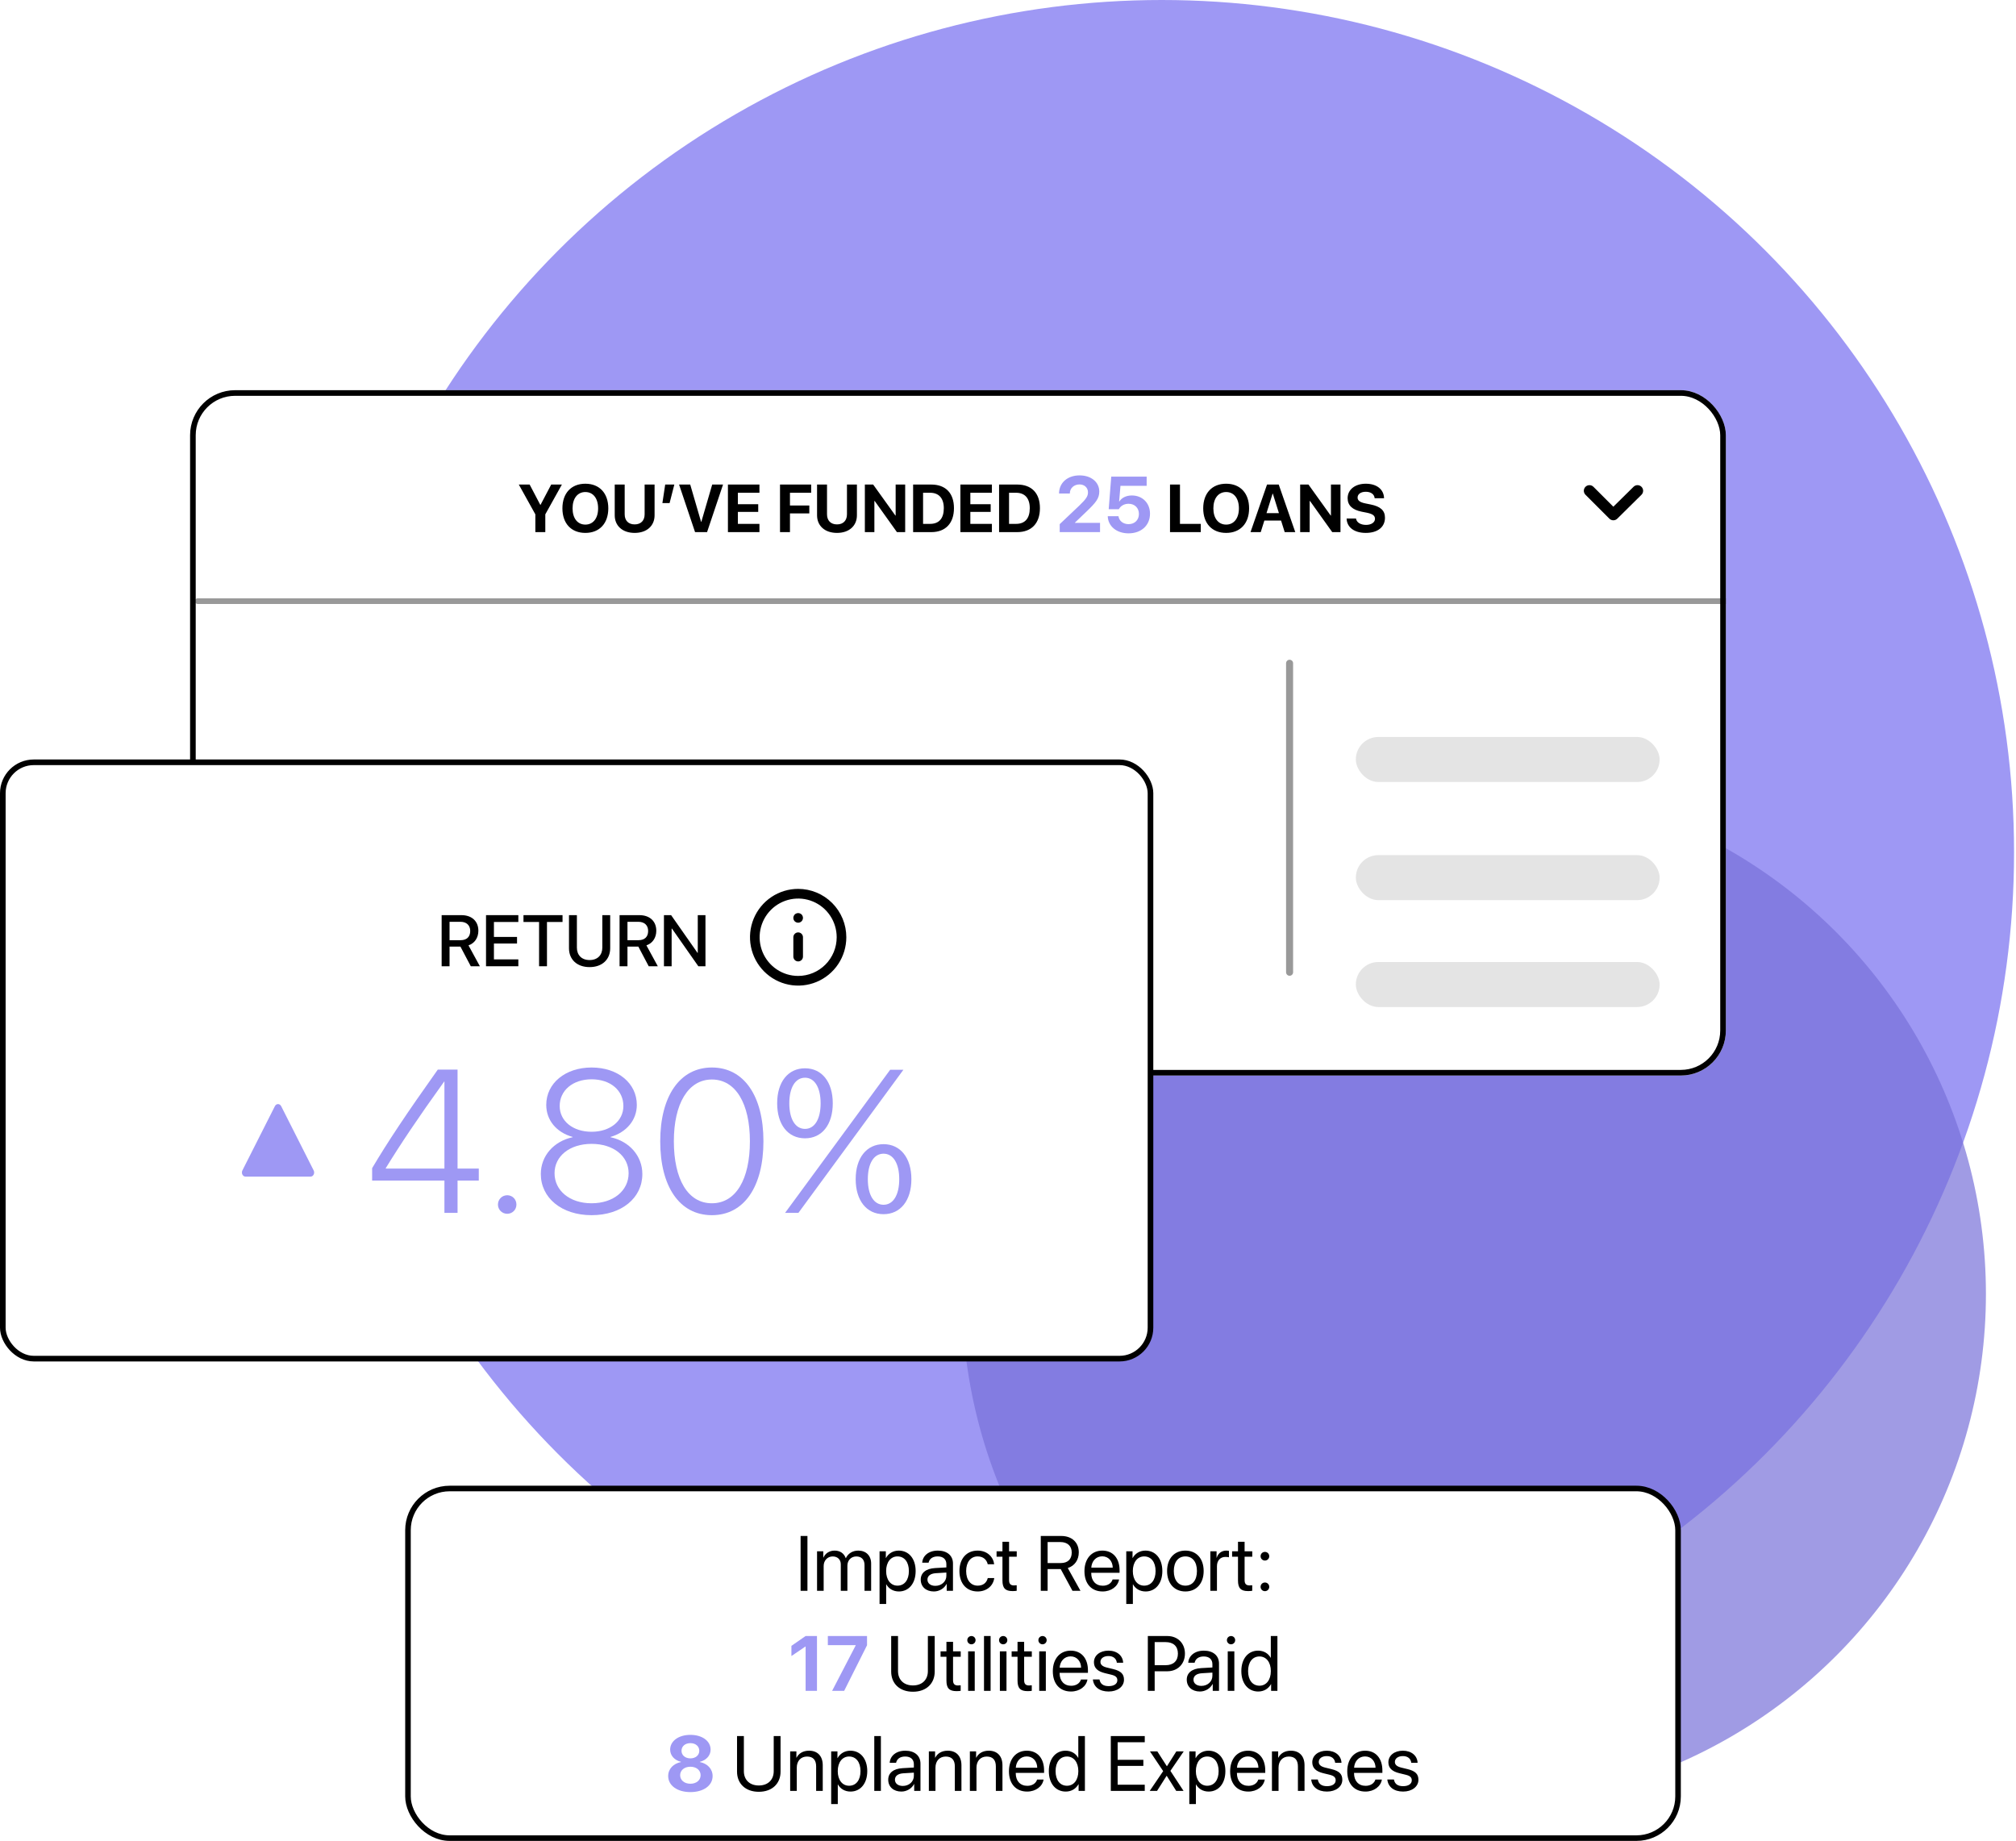<svg xmlns="http://www.w3.org/2000/svg" width="403" height="368" viewBox="0 0 403 368" fill="none"><g clip-path="url(#clip0_1391_1166)"><circle cx="232.233" cy="170.379" r="170.379" fill="#9E98F4"></circle><circle cx="294.649" cy="258.66" r="102.34" fill="#7871D9" fill-opacity="0.7"></circle><g clip-path="url(#clip1_1391_1166)"><rect x="38" y="78" width="307" height="137" rx="8.997" fill="white"></rect><path d="M328.131 97.31C327.92 97.1 327.635 96.983 327.338 96.983C327.041 96.983 326.756 97.1 326.545 97.31L322.508 101.291L318.527 97.31C318.316 97.1 318.031 96.983 317.734 96.983C317.437 96.983 317.152 97.1 316.941 97.31C316.836 97.414 316.752 97.538 316.695 97.675C316.638 97.813 316.608 97.96 316.608 98.108C316.608 98.257 316.638 98.403 316.695 98.54C316.752 98.678 316.836 98.802 316.941 98.906L321.709 103.675C321.814 103.78 321.938 103.864 322.075 103.921C322.212 103.978 322.359 104.008 322.508 104.008C322.656 104.008 322.803 103.978 322.94 103.921C323.077 103.864 323.202 103.78 323.306 103.675L328.131 98.906C328.236 98.802 328.32 98.678 328.377 98.54C328.434 98.403 328.464 98.257 328.464 98.108C328.464 97.96 328.434 97.813 328.377 97.675C328.32 97.538 328.236 97.414 328.131 97.31Z" fill="black"></path><path d="M109.007 106.371V102.819L112.322 96.862H110.187L108.052 100.921H108.006L105.877 96.862H103.709L107.017 102.819V106.371H109.007ZM117.013 96.697C114.193 96.697 112.427 98.588 112.427 101.62C112.427 104.644 114.193 106.529 117.013 106.529C119.827 106.529 121.6 104.644 121.6 101.62C121.6 98.588 119.827 96.697 117.013 96.697ZM117.013 98.358C118.569 98.358 119.564 99.623 119.564 101.62C119.564 103.61 118.569 104.868 117.013 104.868C115.452 104.868 114.457 103.61 114.457 101.62C114.457 99.623 115.458 98.358 117.013 98.358ZM124.875 96.862H122.885V103.01C122.885 105.106 124.433 106.529 126.871 106.529C129.303 106.529 130.851 105.106 130.851 103.01V96.862H128.861V102.812C128.861 104.031 128.143 104.829 126.871 104.829C125.593 104.829 124.875 104.031 124.875 102.812V96.862ZM133.85 100.572L134.799 96.862H132.973L132.413 100.572H133.85ZM141.342 106.371L144.538 96.862H142.37L140.195 104.321H140.149L137.975 96.862H135.747L138.943 106.371H141.342ZM151.813 104.723H147.503V102.325H151.569V100.796H147.503V98.503H151.813V96.862H145.513V106.371H151.813V104.723ZM157.915 106.371V102.628H161.783V101.053H157.915V98.503H162.152V96.862H155.925V106.371H157.915ZM165.321 96.862H163.331V103.01C163.331 105.106 164.88 106.529 167.318 106.529C169.749 106.529 171.298 105.106 171.298 103.01V96.862H169.308V102.812C169.308 104.031 168.59 104.829 167.318 104.829C166.039 104.829 165.321 104.031 165.321 102.812V96.862ZM174.79 106.371V100.144H174.85L179.298 106.371H180.945V96.862H179.041V103.056H178.988L174.547 96.862H172.886V106.371H174.79ZM182.533 96.862V106.371H186.164C189.017 106.371 190.697 104.598 190.697 101.58C190.697 98.562 189.017 96.862 186.164 96.862H182.533ZM184.523 98.503H185.927C187.679 98.503 188.668 99.597 188.668 101.587C188.668 103.643 187.706 104.723 185.927 104.723H184.523V98.503ZM198.282 104.723H193.972V102.325H198.038V100.796H193.972V98.503H198.282V96.862H191.982V106.371H198.282V104.723ZM199.718 96.862V106.371H203.349C206.203 106.371 207.883 104.598 207.883 101.58C207.883 98.562 206.203 96.862 203.349 96.862H199.718ZM201.708 98.503H203.112C204.865 98.503 205.853 99.597 205.853 101.587C205.853 103.643 204.891 104.723 203.112 104.723H201.708V98.503ZM240.035 104.723H235.877V96.862H233.887V106.371H240.035V104.723ZM245.109 96.697C242.289 96.697 240.523 98.588 240.523 101.62C240.523 104.644 242.289 106.529 245.109 106.529C247.923 106.529 249.696 104.644 249.696 101.62C249.696 98.588 247.923 96.697 245.109 96.697ZM245.109 98.358C246.664 98.358 247.659 99.623 247.659 101.62C247.659 103.61 246.664 104.868 245.109 104.868C243.548 104.868 242.553 103.61 242.553 101.62C242.553 99.623 243.554 98.358 245.109 98.358ZM256.812 106.371H258.927L255.62 96.862H253.28L249.979 106.371H252.022L252.746 104.064H256.087L256.812 106.371ZM254.394 98.681H254.44L255.659 102.575H253.175L254.394 98.681ZM261.807 106.371V100.144H261.866L266.314 106.371H267.962V96.862H266.057V103.056H266.005L261.563 96.862H259.903V106.371H261.807ZM269.187 103.656C269.247 105.448 270.756 106.529 273.022 106.529C275.401 106.529 276.858 105.356 276.858 103.498C276.858 102.055 275.981 101.244 273.971 100.842L272.963 100.638C271.843 100.414 271.382 100.051 271.382 99.465C271.382 98.766 272.041 98.305 273.022 98.305C274.024 98.305 274.729 98.793 274.795 99.603H276.673C276.64 97.857 275.243 96.697 273.022 96.697C270.907 96.697 269.392 97.85 269.392 99.59C269.392 101.007 270.321 101.916 272.218 102.292L273.22 102.489C274.413 102.733 274.861 103.089 274.861 103.715C274.861 104.414 274.136 104.928 273.075 104.928C271.994 104.928 271.191 104.453 271.065 103.656H269.187Z" fill="black"></path><path d="M211.706 98.652H213.858C213.858 97.584 214.696 96.838 215.803 96.838C216.803 96.838 217.487 97.514 217.487 98.406C217.487 99.175 217.172 99.705 215.765 101.058L211.837 104.779V106.371H219.901V104.526H214.873V104.48L217.203 102.25C219.078 100.459 219.747 99.621 219.747 98.26C219.747 96.415 218.179 95.031 215.803 95.031C213.397 95.031 211.706 96.515 211.706 98.652ZM225.598 106.617C228.142 106.617 229.887 105.025 229.887 102.681C229.887 100.566 228.373 99.044 226.259 99.044C225.136 99.044 224.222 99.498 223.76 100.244H223.714L223.983 97.122H229.219V95.277H222.138L221.631 101.789H223.653C224.029 101.12 224.721 100.705 225.613 100.705C226.828 100.705 227.673 101.543 227.673 102.734C227.673 103.941 226.828 104.779 225.605 104.779C224.537 104.779 223.714 104.149 223.583 103.188H221.439C221.5 105.202 223.222 106.617 225.598 106.617Z" fill="#9E98F4"></path><g clip-path="url(#clip2_1391_1166)"><path opacity="0.4" d="M39.523 120.173H346.072" stroke="black" stroke-width="1.125" stroke-linecap="round"></path></g><path d="M113.274 177.131L108.215 167.168C108.166 167.07 108.095 166.988 108.009 166.931C107.923 166.874 107.826 166.844 107.726 166.844C107.627 166.844 107.529 166.874 107.443 166.931C107.357 166.988 107.286 167.07 107.237 167.168L102.178 177.131C102.129 177.228 102.103 177.339 102.103 177.451C102.103 177.563 102.129 177.673 102.178 177.771C102.228 177.868 102.299 177.949 102.385 178.005C102.471 178.061 102.568 178.091 102.667 178.09H112.785C112.884 178.091 112.981 178.061 113.067 178.005C113.153 177.949 113.224 177.868 113.274 177.771C113.323 177.673 113.349 177.563 113.349 177.451C113.349 177.339 113.323 177.228 113.274 177.131Z" fill="#5CB002"></path><path d="M133.629 183.726H135.674V178.713H138.98V176.853H135.674V161.508H132.599C127.694 168.381 124.788 172.732 122.374 176.791V178.713H133.629V183.726ZM124.496 176.791C126.71 173.194 129.509 169.011 133.598 163.353H133.629V176.853H124.496V176.791ZM143.408 183.864C144.208 183.864 144.838 183.234 144.838 182.434C144.838 181.619 144.208 180.989 143.408 180.989C142.609 180.989 141.963 181.619 141.963 182.434C141.963 183.234 142.609 183.864 143.408 183.864ZM156.539 184.079C161.213 184.079 164.442 181.42 164.442 177.699C164.442 174.916 162.443 172.625 159.491 171.994V171.948C162.012 171.226 163.627 169.334 163.627 166.982C163.627 163.63 160.675 161.185 156.539 161.185C152.418 161.185 149.435 163.63 149.435 166.982C149.435 169.365 151.05 171.256 153.587 171.948V171.994C150.635 172.625 148.636 174.9 148.636 177.699C148.636 181.404 151.88 184.079 156.539 184.079ZM156.539 171.149C153.602 171.149 151.526 169.488 151.526 167.151C151.526 164.768 153.556 163.015 156.539 163.015C159.537 163.015 161.551 164.768 161.551 167.151C161.551 169.488 159.46 171.149 156.539 171.149ZM156.539 182.234C153.11 182.234 150.773 180.251 150.773 177.576C150.773 174.916 153.141 173.024 156.539 173.024C159.952 173.024 162.305 174.916 162.305 177.576C162.305 180.251 159.968 182.234 156.539 182.234ZM175.266 184.079C180.309 184.079 183.292 179.621 183.292 172.609C183.292 165.644 180.294 161.185 175.266 161.185C170.254 161.185 167.225 165.66 167.225 172.625C167.225 179.636 170.223 184.079 175.266 184.079ZM175.266 182.234C171.515 182.234 169.347 178.498 169.347 172.609C169.347 166.828 171.561 163.046 175.266 163.046C178.987 163.046 181.186 166.797 181.186 172.625C181.186 178.498 179.018 182.234 175.266 182.234ZM189.719 171.702C192.364 171.702 194.086 169.642 194.086 166.521C194.086 163.369 192.364 161.308 189.719 161.308C187.075 161.308 185.337 163.369 185.337 166.521C185.337 169.642 187.075 171.702 189.719 171.702ZM189.827 183.726L204.879 161.539H202.973L187.905 183.726H189.827ZM189.719 170.288C187.997 170.288 186.89 168.796 186.89 166.521C186.89 164.23 188.013 162.754 189.719 162.754C191.426 162.754 192.533 164.23 192.533 166.521C192.533 168.796 191.426 170.288 189.719 170.288ZM203.081 183.941C205.725 183.941 207.447 181.881 207.447 178.744C207.447 175.608 205.725 173.547 203.081 173.547C200.436 173.547 198.699 175.608 198.699 178.744C198.699 181.881 200.436 183.941 203.081 183.941ZM203.081 182.511C201.358 182.511 200.251 181.02 200.251 178.744C200.251 176.469 201.374 174.977 203.081 174.977C204.787 174.977 205.894 176.469 205.894 178.744C205.894 181.02 204.787 182.511 203.081 182.511Z" fill="#5CB002"></path><path opacity="0.4" d="M257.79 194.354V132.587" stroke="black" stroke-width="1.406" stroke-linecap="round"></path></g><rect x="38.562" y="78.562" width="305.875" height="135.875" rx="8.435" stroke="black" stroke-width="1.125"></rect><g filter="url(#filter0_d_1391_1166)"><rect x="0.562" y="152.385" width="229.421" height="119.209" rx="6.185" fill="white" stroke="black" stroke-width="1.125"></rect><path d="M89.866 184.27H92.038C93.257 184.27 93.998 184.964 93.998 186.104C93.998 187.272 93.3 187.945 92.08 187.945H89.866V184.27ZM89.866 189.227H92.038L94.111 193.156H95.93L93.652 188.979C94.893 188.561 95.627 187.442 95.627 186.062C95.627 184.157 94.322 182.939 92.228 182.939H88.286V193.156H89.866V189.227Z" fill="black"></path><path d="M103.616 191.783H98.736V188.611H103.355V187.294H98.736V184.306H103.616V182.939H97.157V193.156H103.616V191.783Z" fill="black"></path><path d="M109.341 193.156V184.306H112.451V182.939H104.645V184.306H107.762V193.156H109.341Z" fill="black"></path><path d="M115.321 182.939H113.741V189.567C113.741 191.769 115.307 193.326 117.859 193.326C120.412 193.326 121.977 191.769 121.977 189.567V182.939H120.405V189.432C120.405 190.891 119.481 191.917 117.859 191.917C116.237 191.917 115.321 190.891 115.321 189.432V182.939Z" fill="black"></path><path d="M125.432 184.27H127.604C128.824 184.27 129.564 184.964 129.564 186.104C129.564 187.272 128.866 187.945 127.646 187.945H125.432V184.27ZM125.432 189.227H127.604L129.677 193.156H131.496L129.219 188.979C130.46 188.561 131.193 187.442 131.193 186.062C131.193 184.157 129.888 182.939 127.794 182.939H123.853V193.156H125.432V189.227Z" fill="black"></path><path d="M134.26 193.156V185.63H134.324L139.598 193.156H141.022V182.939H139.485V190.473H139.429L134.154 182.939H132.723V193.156H134.26Z" fill="black"></path><path d="M159.553 186.389C159.297 186.389 159.053 186.491 158.872 186.672C158.691 186.854 158.59 187.1 158.59 187.356V191.223C158.59 191.479 158.691 191.725 158.872 191.907C159.053 192.088 159.297 192.19 159.553 192.19C159.808 192.19 160.053 192.088 160.234 191.907C160.414 191.725 160.515 191.479 160.515 191.223V187.356C160.515 187.1 160.414 186.854 160.234 186.672C160.053 186.491 159.808 186.389 159.553 186.389ZM159.919 182.6C159.684 182.503 159.421 182.503 159.187 182.6C159.069 182.646 158.961 182.715 158.869 182.803C158.784 182.897 158.716 183.005 158.667 183.122C158.613 183.236 158.587 183.362 158.59 183.489C158.589 183.616 158.614 183.742 158.662 183.86C158.709 183.978 158.78 184.085 158.869 184.175C158.963 184.261 159.07 184.33 159.187 184.378C159.333 184.439 159.491 184.462 159.648 184.446C159.805 184.431 159.956 184.376 160.087 184.289C160.218 184.201 160.326 184.082 160.4 183.943C160.475 183.803 160.515 183.647 160.515 183.489C160.512 183.233 160.412 182.988 160.236 182.803C160.145 182.715 160.037 182.646 159.919 182.6ZM159.553 177.689C157.649 177.689 155.787 178.256 154.204 179.318C152.621 180.38 151.387 181.89 150.658 183.656C149.93 185.423 149.739 187.367 150.111 189.242C150.482 191.117 151.399 192.84 152.745 194.192C154.092 195.544 155.807 196.465 157.675 196.838C159.542 197.211 161.478 197.019 163.237 196.288C164.996 195.556 166.5 194.317 167.558 192.727C168.615 191.137 169.18 189.268 169.18 187.356C169.18 186.086 168.931 184.829 168.447 183.656C167.963 182.484 167.254 181.418 166.36 180.52C165.466 179.622 164.405 178.91 163.237 178.425C162.069 177.939 160.817 177.689 159.553 177.689ZM159.553 195.09C158.03 195.09 156.54 194.636 155.274 193.787C154.007 192.937 153.02 191.729 152.437 190.316C151.854 188.902 151.702 187.347 151.999 185.847C152.296 184.347 153.03 182.969 154.107 181.887C155.184 180.806 156.556 180.069 158.05 179.771C159.544 179.472 161.093 179.625 162.5 180.211C163.907 180.796 165.11 181.787 165.957 183.059C166.803 184.331 167.255 185.826 167.255 187.356C167.255 189.407 166.443 191.374 164.999 192.825C163.554 194.275 161.595 195.09 159.553 195.09Z" fill="black"></path><path d="M62.703 233.973L56.207 221.126C56.144 221 56.053 220.894 55.942 220.821C55.832 220.747 55.706 220.708 55.579 220.708C55.451 220.708 55.326 220.747 55.215 220.821C55.105 220.894 55.014 221 54.951 221.126L48.455 233.973C48.392 234.098 48.358 234.24 48.358 234.385C48.358 234.53 48.392 234.672 48.455 234.797C48.519 234.923 48.61 235.027 48.721 235.1C48.831 235.172 48.956 235.21 49.083 235.21H62.075C62.202 235.21 62.327 235.172 62.437 235.1C62.547 235.027 62.639 234.923 62.703 234.797C62.766 234.672 62.799 234.53 62.799 234.385C62.799 234.24 62.766 234.098 62.703 233.973Z" fill="#9E98F4"></path><path d="M88.841 242.46H91.466V235.997H95.711V233.598H91.466V213.812H87.518C81.22 222.674 77.488 228.285 74.389 233.519V235.997H88.841V242.46ZM77.113 233.519C79.956 228.879 83.549 223.487 88.801 216.191H88.841V233.598H77.113V233.519Z" fill="#9E98F4"></path><path d="M101.397 242.638C102.424 242.638 103.234 241.826 103.234 240.795C103.234 239.744 102.424 238.931 101.397 238.931C100.371 238.931 99.541 239.744 99.541 240.795C99.541 241.826 100.371 242.638 101.397 242.638Z" fill="#9E98F4"></path><path d="M118.258 242.916C124.26 242.916 128.406 239.486 128.406 234.688C128.406 231.1 125.84 228.146 122.049 227.333V227.274C125.247 226.342 127.301 223.903 127.301 220.87C127.301 216.548 123.53 213.396 118.258 213.396C113.006 213.396 109.196 216.548 109.196 220.87C109.196 223.943 111.249 226.381 114.467 227.274V227.333C110.677 228.146 108.11 231.08 108.11 234.688C108.11 239.466 112.276 242.916 118.258 242.916ZM118.258 240.537C113.855 240.537 110.854 237.979 110.854 234.53C110.854 231.1 113.895 228.661 118.258 228.661C122.641 228.661 125.662 231.1 125.662 234.53C125.662 237.979 122.661 240.537 118.258 240.537ZM118.258 226.243C114.527 226.243 111.881 224.101 111.881 221.088C111.881 218.015 114.467 215.755 118.258 215.755C122.069 215.755 124.616 218.015 124.616 221.088C124.616 224.101 121.97 226.243 118.258 226.243Z" fill="#9E98F4"></path><path d="M142.306 242.916C148.781 242.916 152.612 237.167 152.612 228.126C152.612 219.145 148.762 213.396 142.306 213.396C135.869 213.396 131.98 219.165 131.98 228.146C131.98 237.186 135.83 242.916 142.306 242.916ZM142.306 240.537C137.488 240.537 134.704 235.719 134.704 228.126C134.704 220.672 137.547 215.795 142.306 215.795C147.083 215.795 149.907 220.632 149.907 228.146C149.907 235.719 147.123 240.537 142.306 240.537Z" fill="#9E98F4"></path><path d="M166.471 220.553C166.471 216.29 164.3 213.554 160.924 213.554C157.528 213.554 155.356 216.29 155.356 220.553C155.356 224.835 157.528 227.551 160.924 227.551C164.3 227.551 166.471 224.835 166.471 220.553ZM160.924 225.668C158.989 225.668 157.784 223.725 157.784 220.553C157.784 217.4 158.989 215.438 160.924 215.438C162.839 215.438 164.043 217.4 164.043 220.553C164.043 223.725 162.839 225.668 160.924 225.668ZM159.601 242.46L180.588 213.852H177.942L156.935 242.46H159.601ZM182.187 235.719C182.187 231.457 179.996 228.721 176.619 228.721C173.243 228.721 171.052 231.457 171.052 235.719C171.052 240.002 173.243 242.718 176.619 242.718C179.996 242.718 182.187 240.002 182.187 235.719ZM176.619 240.834C174.685 240.834 173.48 238.891 173.48 235.719C173.48 232.567 174.685 230.624 176.619 230.624C178.554 230.624 179.759 232.567 179.759 235.719C179.759 238.891 178.554 240.834 176.619 240.834Z" fill="#9E98F4"></path></g><rect x="271.032" y="147.324" width="60.729" height="8.997" rx="4.498" fill="#E4E4E4"></rect><rect x="271.032" y="170.941" width="60.729" height="8.997" rx="4.498" fill="#E4E4E4"></rect><rect x="271.032" y="192.308" width="60.729" height="8.997" rx="4.498" fill="#E4E4E4"></rect><rect x="81.555" y="297.555" width="253.889" height="69.889" rx="8.329" fill="white"></rect><path d="M161.409 318V307.045H160.042V318H161.409ZM163.33 318H164.651V313.05C164.651 311.957 165.41 311.137 166.457 311.137C167.437 311.137 168.074 311.76 168.074 312.709V318H169.395V312.982C169.395 311.911 170.132 311.137 171.179 311.137C172.219 311.137 172.819 311.775 172.819 312.853V318H174.14V312.549C174.14 310.985 173.13 309.968 171.567 309.968C170.458 309.968 169.532 310.53 169.092 311.471H169.061C168.72 310.515 167.923 309.968 166.845 309.968C165.782 309.968 164.977 310.53 164.605 311.365H164.575V310.105H163.33V318ZM179.659 309.968C178.513 309.968 177.594 310.553 177.108 311.441H177.078V310.105H175.825V320.634H177.146V316.717H177.177C177.647 317.582 178.558 318.137 179.69 318.137C181.679 318.137 183.038 316.527 183.038 314.052C183.038 311.577 181.671 309.968 179.659 309.968ZM179.401 316.975C178.05 316.975 177.139 315.814 177.139 314.052C177.139 312.299 178.05 311.13 179.401 311.13C180.806 311.13 181.686 312.268 181.686 314.052C181.686 315.844 180.806 316.975 179.401 316.975ZM186.682 318.137C187.744 318.137 188.746 317.544 189.217 316.641H189.248V318H190.5V312.542C190.5 310.97 189.331 309.968 187.479 309.968C185.611 309.968 184.442 311.016 184.351 312.382H185.626C185.793 311.608 186.431 311.13 187.448 311.13C188.542 311.13 189.179 311.707 189.179 312.671V313.331L186.917 313.46C185.095 313.566 184.055 314.417 184.055 315.768C184.055 317.188 185.11 318.137 186.682 318.137ZM186.978 317.013C186.029 317.013 185.399 316.52 185.399 315.768C185.399 315.024 186.006 314.553 187.069 314.485L189.179 314.356V315.001C189.179 316.14 188.223 317.013 186.978 317.013ZM198.737 312.693C198.57 311.274 197.393 309.968 195.42 309.968C193.241 309.968 191.791 311.562 191.791 314.052C191.791 316.596 193.248 318.137 195.435 318.137C197.226 318.137 198.547 317.028 198.752 315.457H197.454C197.226 316.406 196.52 316.975 195.442 316.975C194.076 316.975 193.134 315.89 193.134 314.052C193.134 312.261 194.061 311.13 195.427 311.13C196.589 311.13 197.257 311.836 197.447 312.693H198.737ZM200.392 308.199V310.105H199.215V311.19H200.392V315.95C200.392 317.469 200.954 318.061 202.404 318.061C202.715 318.061 203.08 318.038 203.239 318V316.892C203.148 316.907 202.844 316.93 202.692 316.93C202.017 316.93 201.713 316.603 201.713 315.882V311.19H203.247V310.105H201.713V308.199H200.392ZM209.419 313.665H212.038L214.384 318H215.985L213.45 313.453C214.824 313.02 215.651 311.836 215.651 310.31C215.651 308.336 214.27 307.045 212.159 307.045H208.052V318H209.419V313.665ZM209.419 308.26H211.977C213.389 308.26 214.239 309.042 214.239 310.355C214.239 311.699 213.442 312.458 212.038 312.458H209.419V308.26ZM222.408 315.738C222.188 316.482 221.451 316.99 220.449 316.99C219.03 316.99 218.141 315.996 218.141 314.485V314.409H223.805V313.908C223.805 311.517 222.491 309.968 220.358 309.968C218.179 309.968 216.783 311.631 216.783 314.083C216.783 316.565 218.157 318.137 220.419 318.137C222.142 318.137 223.478 317.119 223.706 315.738H222.408ZM220.335 311.114C221.58 311.114 222.408 312.056 222.438 313.377H218.149C218.233 312.063 219.098 311.114 220.335 311.114ZM228.975 309.968C227.828 309.968 226.91 310.553 226.424 311.441H226.394V310.105H225.141V320.634H226.462V316.717H226.492C226.963 317.582 227.874 318.137 229.005 318.137C230.994 318.137 232.353 316.527 232.353 314.052C232.353 311.577 230.987 309.968 228.975 309.968ZM228.717 316.975C227.365 316.975 226.454 315.814 226.454 314.052C226.454 312.299 227.365 311.13 228.717 311.13C230.121 311.13 231.002 312.268 231.002 314.052C231.002 315.844 230.121 316.975 228.717 316.975ZM236.961 318.137C239.14 318.137 240.613 316.565 240.613 314.052C240.613 311.532 239.14 309.968 236.961 309.968C234.775 309.968 233.302 311.532 233.302 314.052C233.302 316.565 234.775 318.137 236.961 318.137ZM236.961 316.975C235.564 316.975 234.646 315.912 234.646 314.052C234.646 312.192 235.564 311.13 236.961 311.13C238.358 311.13 239.269 312.192 239.269 314.052C239.269 315.912 238.358 316.975 236.961 316.975ZM241.949 318H243.27V313.081C243.27 311.965 243.938 311.228 244.963 311.228C245.282 311.228 245.563 311.266 245.669 311.304V310.021C245.563 310.006 245.365 309.968 245.137 309.968C244.211 309.968 243.482 310.522 243.224 311.395H243.194V310.105H241.949V318ZM247.476 308.199V310.105H246.299V311.19H247.476V315.95C247.476 317.469 248.037 318.061 249.487 318.061C249.799 318.061 250.163 318.038 250.322 318V316.892C250.231 316.907 249.928 316.93 249.776 316.93C249.1 316.93 248.797 316.603 248.797 315.882V311.19H250.33V310.105H248.797V308.199H247.476ZM252.858 311.957C253.344 311.957 253.724 311.577 253.724 311.092C253.724 310.606 253.344 310.226 252.858 310.226C252.372 310.226 251.993 310.606 251.993 311.092C251.993 311.577 252.372 311.957 252.858 311.957ZM252.858 318.076C253.344 318.076 253.724 317.696 253.724 317.21C253.724 316.725 253.344 316.345 252.858 316.345C252.372 316.345 251.993 316.725 251.993 317.21C251.993 317.696 252.372 318.076 252.858 318.076ZM179.515 327.045H178.148V334.159C178.148 336.497 179.781 338.182 182.499 338.182C185.216 338.182 186.849 336.497 186.849 334.159V327.045H185.482V334.068C185.482 335.722 184.396 336.922 182.499 336.922C180.601 336.922 179.515 335.722 179.515 334.068V327.045ZM189.194 328.199V330.105H188.018V331.19H189.194V335.95C189.194 337.469 189.756 338.061 191.206 338.061C191.517 338.061 191.882 338.038 192.041 338V336.892C191.95 336.907 191.646 336.93 191.495 336.93C190.819 336.93 190.515 336.603 190.515 335.882V331.19H192.049V330.105H190.515V328.199H189.194ZM194.19 328.7C194.653 328.7 195.017 328.328 195.017 327.873C195.017 327.41 194.653 327.045 194.19 327.045C193.734 327.045 193.362 327.41 193.362 327.873C193.362 328.328 193.734 328.7 194.19 328.7ZM193.529 338H194.85V330.105H193.529V338ZM196.703 338H198.023V327.045H196.703V338ZM200.536 328.7C200.999 328.7 201.364 328.328 201.364 327.873C201.364 327.41 200.999 327.045 200.536 327.045C200.081 327.045 199.709 327.41 199.709 327.873C199.709 328.328 200.081 328.7 200.536 328.7ZM199.876 338H201.197V330.105H199.876V338ZM203.406 328.199V330.105H202.229V331.19H203.406V335.95C203.406 337.469 203.968 338.061 205.418 338.061C205.729 338.061 206.093 338.038 206.253 338V336.892C206.162 336.907 205.858 336.93 205.706 336.93C205.031 336.93 204.727 336.603 204.727 335.882V331.19H206.26V330.105H204.727V328.199H203.406ZM208.401 328.7C208.864 328.7 209.229 328.328 209.229 327.873C209.229 327.41 208.864 327.045 208.401 327.045C207.946 327.045 207.574 327.41 207.574 327.873C207.574 328.328 207.946 328.7 208.401 328.7ZM207.741 338H209.062V330.105H207.741V338ZM216.084 335.738C215.864 336.482 215.128 336.99 214.125 336.99C212.706 336.99 211.818 335.996 211.818 334.485V334.409H217.481V333.908C217.481 331.517 216.168 329.968 214.034 329.968C211.856 329.968 210.459 331.631 210.459 334.083C210.459 336.565 211.833 338.137 214.095 338.137C215.818 338.137 217.154 337.119 217.382 335.738H216.084ZM214.012 331.114C215.257 331.114 216.084 332.056 216.114 333.377H211.825C211.909 332.063 212.774 331.114 214.012 331.114ZM218.68 332.283C218.68 333.422 219.402 334.113 220.89 334.47L222.142 334.774C223.046 334.994 223.357 335.32 223.357 335.89C223.357 336.603 222.696 337.059 221.626 337.059C220.556 337.059 219.948 336.626 219.789 335.722H218.468C218.62 337.203 219.774 338.137 221.626 338.137C223.387 338.137 224.685 337.165 224.685 335.791C224.685 334.66 224.108 334.037 222.514 333.65L221.262 333.346C220.381 333.134 219.979 332.762 219.979 332.215C219.979 331.524 220.616 331.046 221.58 331.046C222.552 331.046 223.16 331.555 223.258 332.382H224.518C224.465 330.985 223.311 329.968 221.58 329.968C219.872 329.968 218.68 330.932 218.68 332.283ZM229.453 327.045V338H230.82V334.09H233.348C235.405 334.09 236.87 332.64 236.87 330.56C236.87 328.488 235.42 327.045 233.363 327.045H229.453ZM230.82 328.26H233.006C234.577 328.26 235.466 329.11 235.466 330.56C235.466 332.018 234.57 332.876 233.006 332.876H230.82V328.26ZM239.861 338.137C240.924 338.137 241.926 337.544 242.397 336.641H242.427V338H243.68V332.542C243.68 330.97 242.511 329.968 240.658 329.968C238.791 329.968 237.622 331.016 237.531 332.382H238.806C238.973 331.608 239.611 331.13 240.628 331.13C241.721 331.13 242.359 331.707 242.359 332.671V333.331L240.097 333.46C238.275 333.566 237.234 334.417 237.234 335.768C237.234 337.188 238.29 338.137 239.861 338.137ZM240.157 337.013C239.208 337.013 238.578 336.52 238.578 335.768C238.578 335.024 239.186 334.553 240.248 334.485L242.359 334.356V335.001C242.359 336.14 241.402 337.013 240.157 337.013ZM246.086 328.7C246.549 328.7 246.914 328.328 246.914 327.873C246.914 327.41 246.549 327.045 246.086 327.045C245.631 327.045 245.259 327.41 245.259 327.873C245.259 328.328 245.631 328.7 246.086 328.7ZM245.426 338H246.747V330.105H245.426V338ZM251.522 338.137C252.661 338.137 253.564 337.575 254.073 336.664H254.096V338H255.356V327.045H254.035V331.388H254.004C253.534 330.522 252.623 329.968 251.492 329.968C249.503 329.968 248.144 331.577 248.144 334.052C248.144 336.527 249.51 338.137 251.522 338.137ZM251.773 331.13C253.131 331.13 254.042 332.291 254.042 334.052C254.042 335.821 253.131 336.975 251.773 336.975C250.376 336.975 249.495 335.844 249.495 334.052C249.495 332.268 250.376 331.13 251.773 331.13ZM148.7 347.045H147.334V354.159C147.334 356.497 148.966 358.182 151.684 358.182C154.402 358.182 156.034 356.497 156.034 354.159V347.045H154.667V354.068C154.667 355.722 153.582 356.922 151.684 356.922C149.786 356.922 148.7 355.722 148.7 354.068V347.045ZM157.955 358H159.276V353.354C159.276 352.018 160.088 351.137 161.333 351.137C162.548 351.137 163.147 351.836 163.147 353.111V358H164.468V352.876C164.468 351.084 163.466 349.968 161.735 349.968C160.513 349.968 159.67 350.515 159.23 351.365H159.2V350.105H157.955V358ZM169.987 349.968C168.841 349.968 167.923 350.553 167.437 351.441H167.406V350.105H166.154V360.634H167.475V356.717H167.505C167.976 357.582 168.887 358.137 170.018 358.137C172.007 358.137 173.366 356.527 173.366 354.052C173.366 351.577 171.999 349.968 169.987 349.968ZM169.729 356.975C168.378 356.975 167.467 355.814 167.467 354.052C167.467 352.299 168.378 351.13 169.729 351.13C171.134 351.13 172.014 352.268 172.014 354.052C172.014 355.844 171.134 356.975 169.729 356.975ZM174.77 358H176.091V347.045H174.77V358ZM180.183 358.137C181.246 358.137 182.248 357.544 182.719 356.641H182.749V358H184.002V352.542C184.002 350.97 182.833 349.968 180.98 349.968C179.113 349.968 177.944 351.016 177.852 352.382H179.128C179.295 351.608 179.933 351.13 180.95 351.13C182.043 351.13 182.681 351.707 182.681 352.671V353.331L180.418 353.46C178.596 353.566 177.556 354.417 177.556 355.768C177.556 357.188 178.612 358.137 180.183 358.137ZM180.479 357.013C179.53 357.013 178.9 356.52 178.9 355.768C178.9 355.024 179.507 354.553 180.57 354.485L182.681 354.356V355.001C182.681 356.14 181.724 357.013 180.479 357.013ZM185.679 358H187V353.354C187 352.018 187.813 351.137 189.058 351.137C190.272 351.137 190.872 351.836 190.872 353.111V358H192.193V352.876C192.193 351.084 191.191 349.968 189.46 349.968C188.238 349.968 187.395 350.515 186.955 351.365H186.924V350.105H185.679V358ZM193.878 358H195.199V353.354C195.199 352.018 196.012 351.137 197.257 351.137C198.471 351.137 199.071 351.836 199.071 353.111V358H200.392V352.876C200.392 351.084 199.39 349.968 197.659 349.968C196.437 349.968 195.594 350.515 195.154 351.365H195.123V350.105H193.878V358ZM207.316 355.738C207.096 356.482 206.359 356.99 205.357 356.99C203.937 356.99 203.049 355.996 203.049 354.485V354.409H208.713V353.908C208.713 351.517 207.399 349.968 205.266 349.968C203.087 349.968 201.69 351.631 201.69 354.083C201.69 356.565 203.064 358.137 205.327 358.137C207.05 358.137 208.386 357.119 208.614 355.738H207.316ZM205.243 351.114C206.488 351.114 207.316 352.056 207.346 353.377H203.057C203.14 352.063 204.006 351.114 205.243 351.114ZM213.04 358.137C214.179 358.137 215.082 357.575 215.591 356.664H215.613V358H216.874V347.045H215.553V351.388H215.522C215.052 350.522 214.141 349.968 213.009 349.968C211.02 349.968 209.662 351.577 209.662 354.052C209.662 356.527 211.028 358.137 213.04 358.137ZM213.29 351.13C214.649 351.13 215.56 352.291 215.56 354.052C215.56 355.821 214.649 356.975 213.29 356.975C211.893 356.975 211.013 355.844 211.013 354.052C211.013 352.268 211.893 351.13 213.29 351.13ZM228.838 356.77H223.418V353.005H228.557V351.79H223.418V348.275H228.838V347.045H222.051V358H228.838V356.77ZM233.234 354.994L235.124 358H236.589L233.962 353.999L236.627 350.105H235.154L233.279 353.065H233.249L231.351 350.105H229.878L232.52 354.052L229.833 358H231.298L233.203 354.994H233.234ZM241.577 349.968C240.431 349.968 239.512 350.553 239.026 351.441H238.996V350.105H237.743V360.634H239.064V356.717H239.094C239.565 357.582 240.476 358.137 241.607 358.137C243.596 358.137 244.955 356.527 244.955 354.052C244.955 351.577 243.589 349.968 241.577 349.968ZM241.319 356.975C239.967 356.975 239.056 355.814 239.056 354.052C239.056 352.299 239.967 351.13 241.319 351.13C242.723 351.13 243.604 352.268 243.604 354.052C243.604 355.844 242.723 356.975 241.319 356.975ZM251.53 355.738C251.309 356.482 250.573 356.99 249.571 356.99C248.151 356.99 247.263 355.996 247.263 354.485V354.409H252.926V353.908C252.926 351.517 251.613 349.968 249.48 349.968C247.301 349.968 245.904 351.631 245.904 354.083C245.904 356.565 247.278 358.137 249.541 358.137C251.264 358.137 252.6 357.119 252.828 355.738H251.53ZM249.457 351.114C250.702 351.114 251.53 352.056 251.56 353.377H247.271C247.354 352.063 248.22 351.114 249.457 351.114ZM254.263 358H255.584V353.354C255.584 352.018 256.396 351.137 257.641 351.137C258.856 351.137 259.455 351.836 259.455 353.111V358H260.776V352.876C260.776 351.084 259.774 349.968 258.043 349.968C256.821 349.968 255.978 350.515 255.538 351.365H255.508V350.105H254.263V358ZM262.325 352.283C262.325 353.422 263.046 354.113 264.534 354.47L265.787 354.774C266.69 354.994 267.001 355.32 267.001 355.89C267.001 356.603 266.341 357.059 265.271 357.059C264.2 357.059 263.593 356.626 263.433 355.722H262.112C262.264 357.203 263.418 358.137 265.271 358.137C267.032 358.137 268.33 357.165 268.33 355.791C268.33 354.66 267.753 354.037 266.159 353.65L264.906 353.346C264.025 353.134 263.623 352.762 263.623 352.215C263.623 351.524 264.261 351.046 265.225 351.046C266.197 351.046 266.804 351.555 266.903 352.382H268.163C268.11 350.985 266.956 349.968 265.225 349.968C263.517 349.968 262.325 350.932 262.325 352.283ZM274.942 355.738C274.722 356.482 273.986 356.99 272.984 356.99C271.564 356.99 270.676 355.996 270.676 354.485V354.409H276.339V353.908C276.339 351.517 275.026 349.968 272.893 349.968C270.714 349.968 269.317 351.631 269.317 354.083C269.317 356.565 270.691 358.137 272.953 358.137C274.677 358.137 276.013 357.119 276.24 355.738H274.942ZM272.87 351.114C274.115 351.114 274.942 352.056 274.973 353.377H270.683C270.767 352.063 271.632 351.114 272.87 351.114ZM277.539 352.283C277.539 353.422 278.26 354.113 279.748 354.47L281 354.774C281.904 354.994 282.215 355.32 282.215 355.89C282.215 356.603 281.555 357.059 280.484 357.059C279.414 357.059 278.806 356.626 278.647 355.722H277.326C277.478 357.203 278.632 358.137 280.484 358.137C282.245 358.137 283.544 357.165 283.544 355.791C283.544 354.66 282.967 354.037 281.372 353.65L280.12 353.346C279.239 353.134 278.837 352.762 278.837 352.215C278.837 351.524 279.475 351.046 280.439 351.046C281.41 351.046 282.018 351.555 282.116 352.382H283.377C283.324 350.985 282.17 349.968 280.439 349.968C278.731 349.968 277.539 350.932 277.539 352.283Z" fill="black"></path><path d="M161.044 338H163.314V327.045H161.037L158.205 329.011V331.046L160.999 329.148H161.044V338ZM166.343 338H168.75L173.32 328.89V327.045H165.486V328.867H171.058V328.913L166.343 338ZM138.011 358.243C140.623 358.243 142.452 356.937 142.452 355.039C142.452 353.597 141.397 352.534 139.902 352.238V352.192C141.185 351.874 142.05 350.932 142.05 349.755C142.05 348.04 140.388 346.802 138.011 346.802C135.635 346.802 133.965 348.047 133.965 349.748C133.965 350.94 134.838 351.881 136.129 352.192V352.238C134.633 352.526 133.57 353.589 133.57 355.032C133.57 356.93 135.392 358.243 138.011 358.243ZM138.011 351.502C136.971 351.502 136.235 350.879 136.235 349.983C136.235 349.08 136.971 348.457 138.011 348.457C139.044 348.457 139.788 349.08 139.788 349.983C139.788 350.879 139.044 351.502 138.011 351.502ZM138.011 356.573C136.804 356.573 135.962 355.859 135.962 354.865C135.962 353.885 136.804 353.172 138.011 353.172C139.218 353.172 140.054 353.878 140.054 354.865C140.054 355.859 139.218 356.573 138.011 356.573Z" fill="#9E98F4"></path><rect x="81.555" y="297.555" width="253.889" height="69.889" rx="8.329" stroke="black" stroke-width="1.111"></rect></g><defs><filter id="filter0_d_1391_1166" x="-12.371" y="139.452" width="264.283" height="154.072" filterUnits="userSpaceOnUse" color-interpolation-filters="sRGB"><feGaussianBlur stdDeviation="8.435"></feGaussianBlur></filter><clipPath id="clip0_1391_1166"><rect width="403" height="368" fill="white"></rect></clipPath><clipPath id="clip1_1391_1166"><rect x="38" y="78" width="307" height="137" rx="8.997" fill="white"></rect></clipPath><clipPath id="clip2_1391_1166"><rect width="307.019" height="19.118" fill="white" transform="translate(39.053 110.614)"></rect></clipPath></defs></svg>